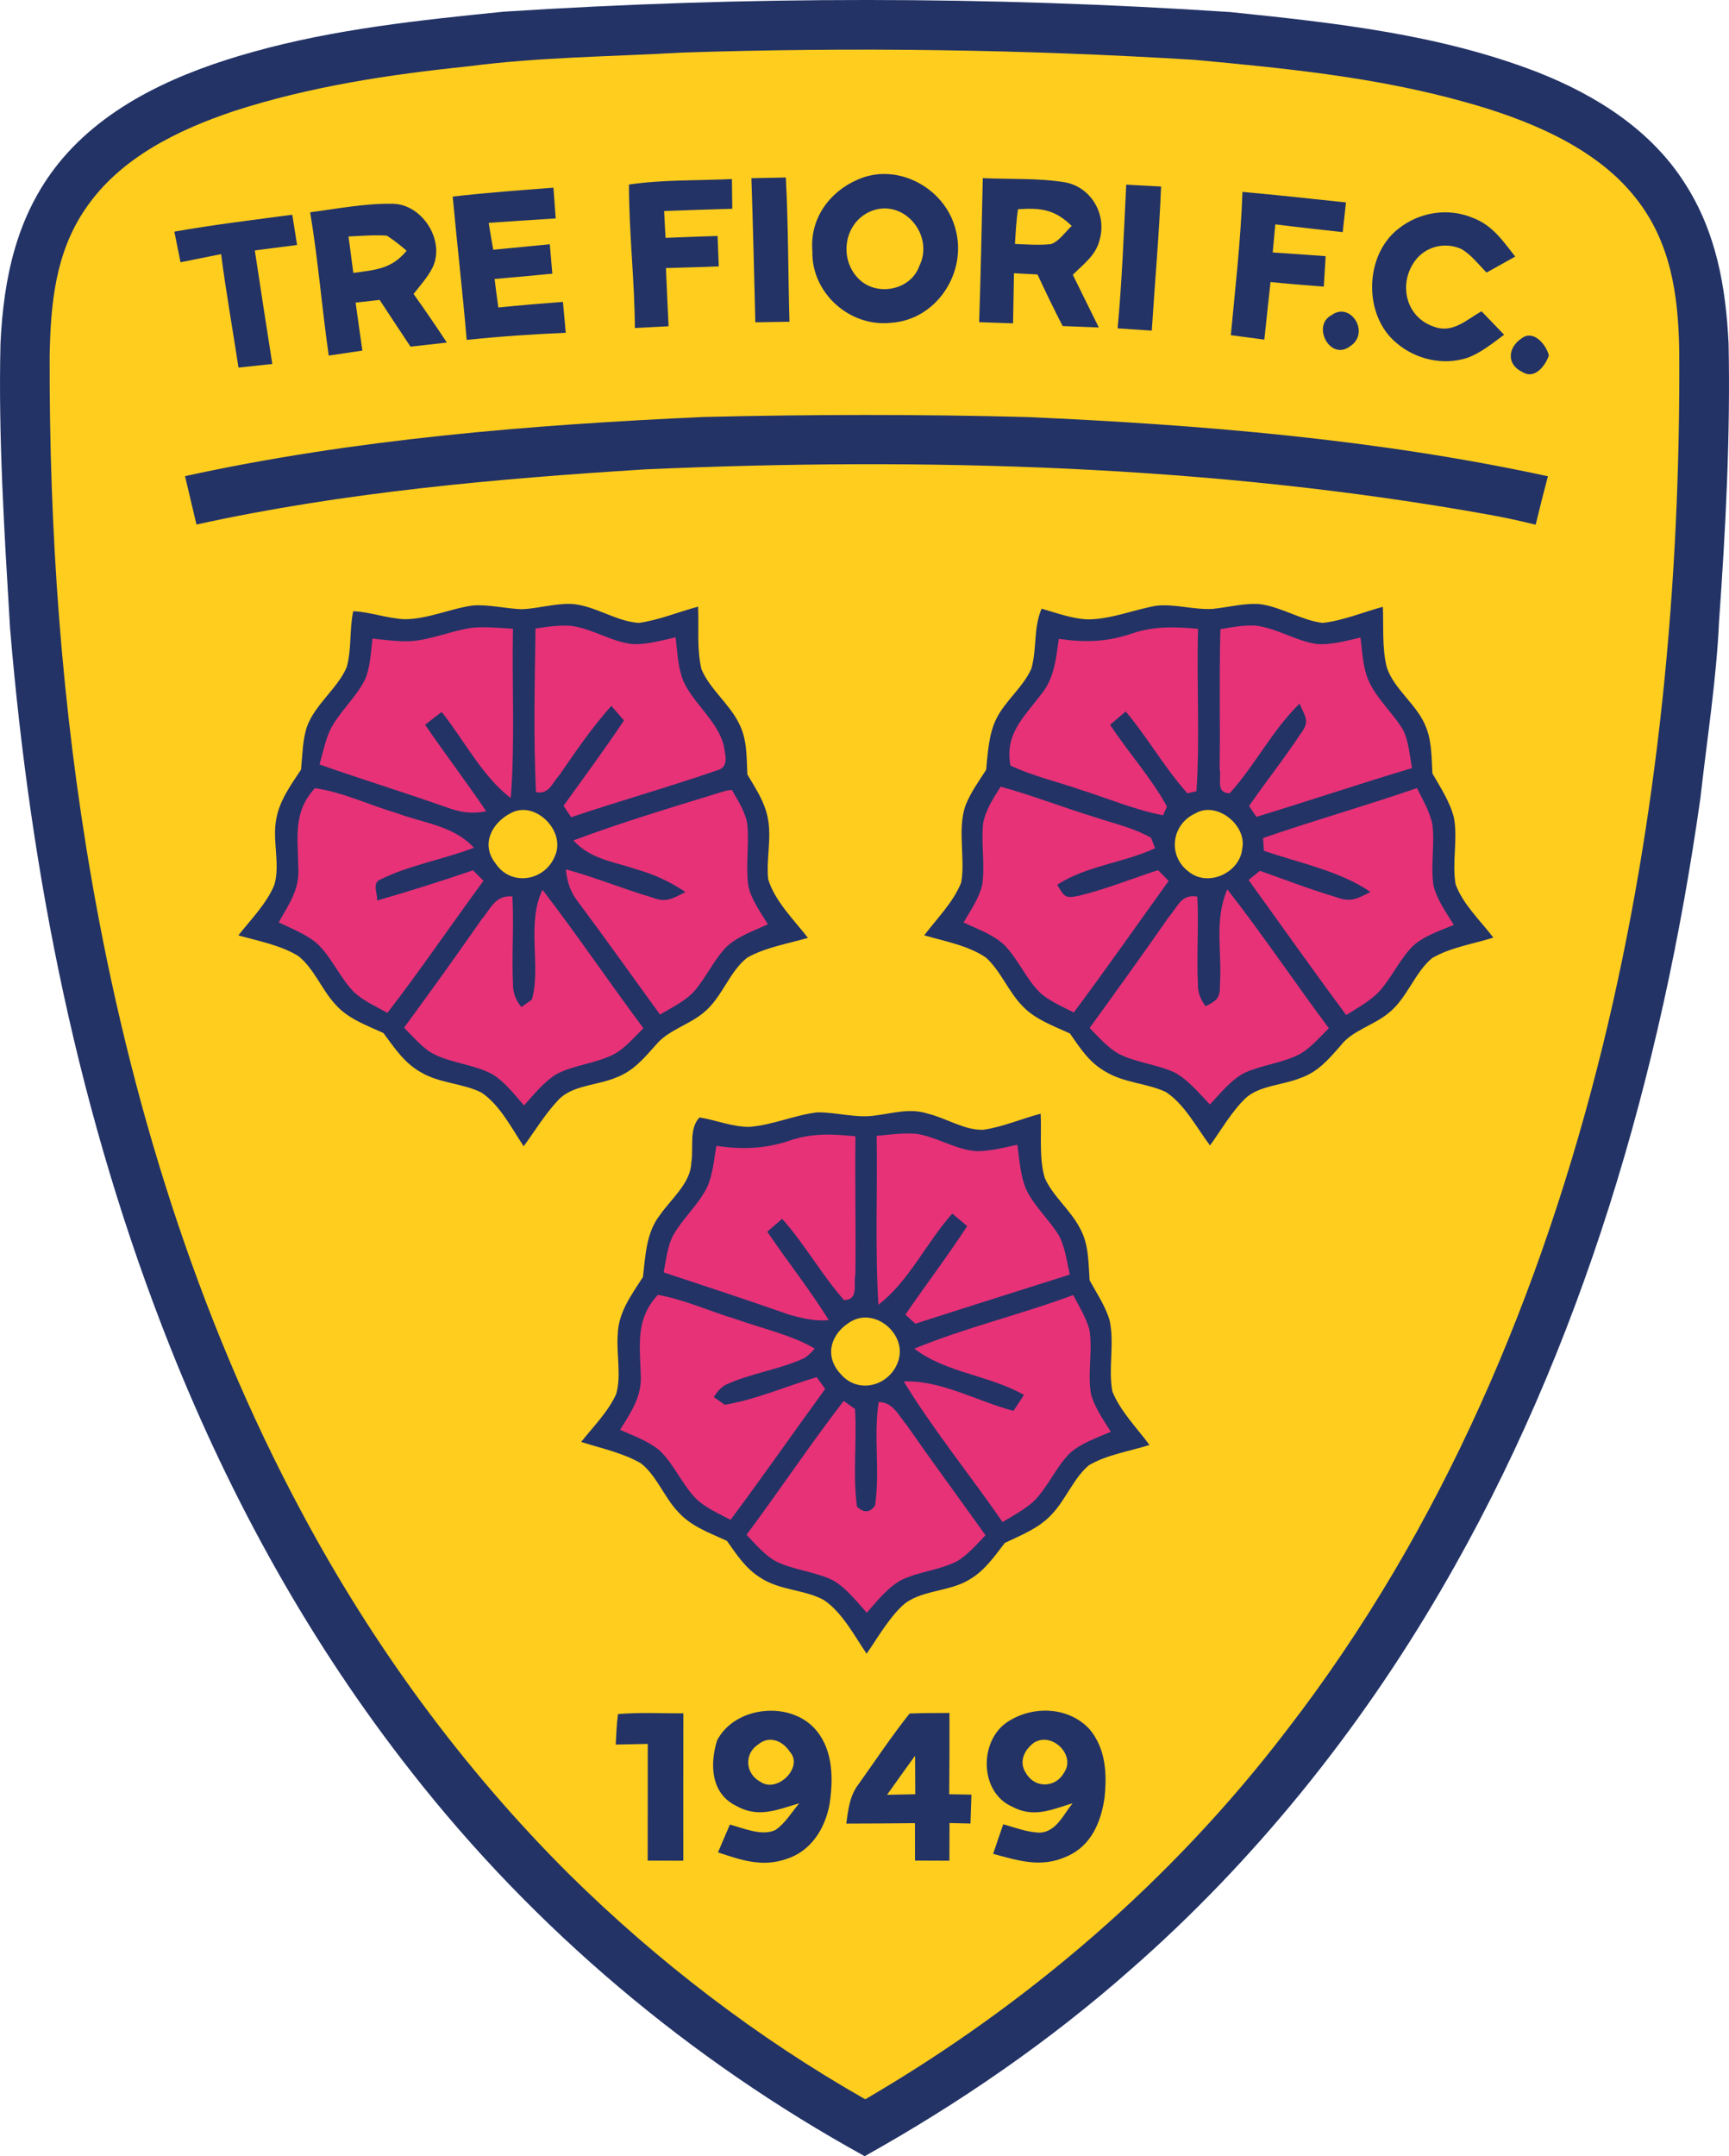 <svg xmlns="http://www.w3.org/2000/svg" viewBox="1.29 1.3 280.64 349.82"><path fill="#233366" d="M201 3.26c16.92 1.74 34.04 3.6 50 9.81 9.42 3.73 18.31 9.34 23.82 18.06 5.03 7.85 6.59 16.69 7.04 25.87.31 15.05-.47 30.03-1.54 45.03-.44 9.66-1.96 19.14-3.03 28.74-6.33 44.74-19.18 89.26-42.08 128.46-13.36 22.96-30.35 44.08-50.37 61.59-13.23 11.69-27.8 21.69-43.2 30.3-28.35-15.6-53.52-36.76-73.49-62.24-16.45-20.9-29.31-44.15-39.15-68.82-14.95-37.53-22.71-76.69-26.08-116.85-.9-15.2-1.92-30.95-1.55-46.22.51-10.63 2.61-20.7 9.41-29.18 7.83-9.71 19.99-14.89 31.73-18.13 13.04-3.65 27.03-5.13 40.5-6.48C122.28.66 161.73.65 201 3.26Z"/><path fill="#ffcd1e" d="M195.21 11.01c14.9 1.39 29.37 2.8 43.81 6.83 9.91 2.74 21.1 7.18 27.67 15.46 5.78 7.2 6.99 15.74 7.16 24.7.25 37.75-3.38 76.08-12.37 112.79-9.82 39.99-26.07 78.56-51.38 111.28-18.56 24.29-41.99 44.44-68.37 59.82-17.54-9.98-33.73-22.36-48.08-36.53-17.32-17.24-31.85-37.12-43.37-58.67-17.05-31.72-27.97-67.26-34.11-102.66-4.9-28.11-6.9-56.52-6.82-85.03.16-8.43.92-16.69 5.81-23.83 5.58-8.22 14.92-12.77 24.08-15.84 12.31-3.99 25.16-5.94 38-7.26 11.55-1.52 23.14-1.57 34.75-2.24 27.75-.91 55.52-.52 83.22 1.18Z"/><path fill="#233366" d="M140.44 30.47c6.44-2.93 14.23 1.31 15.94 8 1.94 7.01-3.05 14.72-10.45 15.2-6.74.74-12.97-4.85-12.78-11.65-.44-5.14 2.68-9.55 7.29-11.55Zm20.37-.27c4.45.21 9.03-.04 13.42.69 4.14.8 6.64 5.08 5.6 9.1-.56 2.67-2.58 4.07-4.41 5.89 1.4 2.86 2.82 5.7 4.22 8.55-1.96-.07-3.91-.16-5.87-.23-1.42-2.76-2.77-5.56-4.08-8.37-1.27-.07-2.55-.14-3.82-.2-.06 2.71-.08 5.42-.15 8.13-1.83-.06-3.67-.13-5.5-.19.26-7.79.41-15.58.59-23.37Zm-57.43 1.04c5.49-.81 11.16-.63 16.71-.89.02 1.61.05 3.21.06 4.82-3.69.11-7.37.23-11.06.37.06 1.45.14 2.9.23 4.35 2.81-.12 5.63-.21 8.44-.31.07 1.65.13 3.3.2 4.94-2.85.12-5.72.18-8.58.27.14 3.15.27 6.29.43 9.44-1.83.09-3.65.19-5.47.29-.05-7.77-.97-15.52-.96-23.28Zm19.87-1.03c1.86-.04 3.72-.07 5.59-.11.41 7.79.37 15.59.59 23.4l-5.54.09c-.2-7.79-.37-15.59-.64-23.38Zm-32.13 1.54c.12 1.66.24 3.32.37 4.99-3.63.23-7.26.46-10.88.72.23 1.46.48 2.91.74 4.36 3.06-.3 6.12-.59 9.18-.89.13 1.59.27 3.18.41 4.77-3.12.31-6.24.6-9.37.86.18 1.55.39 3.09.61 4.63 3.49-.36 6.98-.65 10.48-.91.15 1.67.3 3.34.46 5.01-5.38.24-10.73.59-16.08 1.16-.66-7.76-1.56-15.5-2.27-23.26 5.44-.62 10.89-1.02 16.35-1.44Zm92.97-.49.89.05c1.59.08 3.18.17 4.77.25-.31 7.81-1.02 15.58-1.51 23.38-1.85-.13-3.7-.25-5.55-.37.73-7.76 1.01-15.53 1.4-23.31Zm18.87 1.17c5.61.51 11.2 1.11 16.8 1.71-.18 1.61-.35 3.21-.53 4.82-3.65-.41-7.3-.8-10.94-1.26l-.42 4.56c2.86.18 5.73.39 8.59.6-.1 1.64-.21 3.29-.3 4.94-2.89-.22-5.77-.45-8.65-.74-.33 3.11-.68 6.23-1 9.34l-5.44-.72c.73-7.75 1.61-15.47 1.89-23.25ZM65.02 34.36c4.77.05 8.53 5.88 6.53 10.25-.77 1.59-2.05 3-3.13 4.38 1.84 2.6 3.65 5.22 5.4 7.89l-5.9.66c-1.67-2.52-3.35-5.04-5.01-7.58-1.3.15-2.6.29-3.9.44.36 2.59.72 5.19 1.1 7.78l-5.46.81c-1.12-7.74-1.72-15.53-3.02-23.25 4.39-.57 8.96-1.46 13.39-1.38Z"/><path fill="#ffcd1e" d="M142.52 35.62c5.39-2.31 10.5 3.81 7.98 8.86-1.44 4-7.06 4.99-9.92 1.97-3.15-3.24-2.28-8.95 1.94-10.83Zm24.01-.38c3.76-.24 5.96.04 8.72 2.72-1.03.92-2.01 2.46-3.35 2.94-1.93.22-3.93.05-5.87-.02.12-1.87.21-3.78.5-5.64Z"/><path fill="#233366" d="M48.73 36.14c.25 1.64.51 3.27.78 4.91-2.29.29-4.57.58-6.86.88.93 6.14 1.87 12.28 2.84 18.42-1.83.19-3.66.4-5.49.59-.93-6.14-2.03-12.25-2.82-18.41l-6.59 1.32c-.33-1.66-.66-3.31-1-4.97 6.36-1.12 12.75-1.89 19.14-2.74Zm191.63.51c3.18 1.2 4.86 3.72 6.87 6.28-1.55.86-3.1 1.73-4.65 2.59-1.28-1.28-2.51-2.93-4.11-3.83-2.73-1.22-5.96-.37-7.65 2.13-2.55 3.73-1.28 8.96 3.16 10.46 3.07 1.19 5.28-1.07 7.78-2.48 1.22 1.27 2.45 2.54 3.67 3.81-1.84 1.35-3.79 2.95-5.95 3.74-3.91 1.28-8.36.29-11.48-2.37-5.5-4.48-5.28-14.39.38-18.65 3.38-2.64 7.99-3.36 11.98-1.68Z"/><path fill="#ffcd1e" d="M57.86 39.67c2.07-.1 4.17-.28 6.23-.14 1.12.74 2.18 1.56 3.2 2.45-2.47 2.99-5.03 3.09-8.65 3.6-.25-1.97-.51-3.94-.78-5.91Z"/><path fill="#233366" d="M217.43 52.42c3.06-2.25 6.31 2.86 3.04 5.03-3.28 2.53-6.33-3.33-3.04-5.03Zm30.89 3.74c1.88-1.4 3.94 1.04 4.37 2.81-.57 1.7-2.32 3.93-4.27 2.7-2.68-1.24-2.38-4.05-.1-5.51ZM168 68.96c28.23 1.25 56.89 3.61 84.54 9.61-.7 2.61-1.36 5.23-1.99 7.86-2.5-.62-5.01-1.17-7.54-1.62-44.82-8.07-91.59-9.37-137.01-7.36-24.24 1.52-49.07 3.72-72.82 8.95-.61-2.62-1.25-5.23-1.86-7.85 27.46-6.01 56.11-8.33 84.16-9.6 17.49-.42 35.03-.45 52.52.01ZM78.09 99.53c2.62-.18 5.32.53 7.95.61 2.59-.11 5.3-.95 7.99-.86 3.77.23 7.26 2.86 10.96 3.08 3.27-.46 6.42-1.78 9.61-2.64.15 3.32-.24 6.92.55 10.16 1.37 3.26 4.55 5.61 6.12 8.85 1.32 2.57 1.18 5.41 1.33 8.23 1.37 2.32 2.8 4.39 3.32 7.08.64 3.28-.29 6.77.06 9.92 1.07 3.54 4.22 6.62 6.45 9.5-3.24.94-6.87 1.54-9.83 3.19-2.95 2.28-4.11 6.51-7.07 8.91-2.34 1.99-5.77 2.86-7.71 5.19-2 2.22-3.71 4.35-6.63 5.41-3.01 1.26-7.12 1.2-9.33 3.66-2.11 2.24-3.75 4.97-5.57 7.45-1.95-2.91-3.9-6.78-6.89-8.73-3.02-1.5-6.7-1.47-9.71-3.23-2.74-1.49-4.35-3.97-6.16-6.41-2.74-1.26-5.75-2.3-7.8-4.64-2.21-2.36-3.5-5.91-6.05-7.87-2.84-1.75-6.52-2.44-9.7-3.33 2.02-2.58 4.61-5.17 5.85-8.23.98-3.4-.41-7.29.33-10.8.56-2.95 2.37-5.41 3.99-7.86.24-2.3.23-4.82.98-7.02 1.34-3.61 4.98-6.19 6.43-9.6.82-2.89.43-6.14 1.06-9.09 2.8.12 5.56 1.2 8.38 1.3 3.71 0 7.6-1.79 11.09-2.23Zm127.88-.19c3.4.49 6.59 2.6 9.99 3.02 3.33-.36 6.56-1.74 9.78-2.61.15 3.21-.15 6.67.64 9.8 1.14 3.58 4.99 6.11 6.35 9.67.97 2.31.92 5.09 1.06 7.56 1.28 2.23 2.88 4.67 3.49 7.18.67 3.54-.35 7.32.28 10.83 1.18 3.22 4.07 5.93 6.12 8.63-3.25 1.02-6.98 1.59-9.94 3.32-2.86 2.38-4.08 6.58-7.12 8.96-2.48 2.01-5.83 2.78-7.72 5.23-1.96 2.23-3.7 4.32-6.62 5.3-2.76 1.12-6.61 1.2-8.81 3.23-2.28 2.2-3.93 5.12-5.78 7.68-2.16-2.86-4.15-6.74-7.2-8.69-3.07-1.43-6.65-1.43-9.7-3.25-2.68-1.48-4.14-3.8-5.84-6.23-2.55-1.17-5.62-2.28-7.58-4.33-2.36-2.33-3.59-5.73-6.02-7.96-2.85-1.97-6.76-2.68-10.05-3.63 2.04-2.7 4.75-5.39 6-8.56.7-3.75-.64-8.58.67-12.42.79-2.08 2.18-4.01 3.38-5.87.28-2.73.41-5.75 1.64-8.25 1.45-2.97 4.42-5.19 5.71-8.2.91-3.21.31-6.53 1.65-9.7 2.43.69 5.09 1.69 7.63 1.74 3.79-.05 7.32-1.58 11.02-2.22 2.98-.32 6.09.69 9.08.52 2.55-.24 5.35-1.03 7.89-.75Z"/><path fill="#e73277" d="M78.02 103.14c2.14-.19 4.38.04 6.53.17-.18 9.15.35 18.35-.36 27.47-4.63-3.55-7.5-9.3-11.21-13.97-.9.69-1.79 1.38-2.69 2.07 3.23 4.74 6.71 9.29 9.92 14.04-2.35.47-4.16.18-6.41-.63-6.85-2.42-13.79-4.55-20.64-6.96.5-1.84.92-3.8 1.69-5.55 1.44-2.92 4.26-5.31 5.69-8.25.87-2 .94-4.48 1.21-6.63 2.05.21 4.2.53 6.26.42 3.42-.25 6.73-1.76 10.01-2.18Zm16-.3c3.43.46 6.57 2.61 9.95 2.96 2.3.1 4.74-.59 6.98-1.11.28 2.31.37 4.94 1.26 7.11 1.58 3.57 5.58 6.52 6.54 10.41.27 1.69.98 3.6-1.24 4.13-7.77 2.69-15.72 4.91-23.51 7.55-.42-.62-.83-1.24-1.24-1.86 3.31-4.59 6.67-9.14 9.81-13.84-.67-.79-1.36-1.58-2.05-2.36-3.15 3.5-5.77 7.36-8.44 11.23-1.19 1.31-1.7 3.2-3.79 2.75-.42-8.8-.2-17.73-.08-26.54 1.89-.28 3.9-.59 5.81-.43Zm101.73.48c-.26 8.76.33 17.61-.26 26.34l-1.46.35c-3.7-4.1-6.44-9.04-10.02-13.28-.85.72-1.69 1.44-2.54 2.16 2.95 4.48 6.67 8.57 9.23 13.27l-.63 1.41c-4.61-.87-9.09-2.81-13.58-4.2-3.7-1.29-7.65-2.18-11.19-3.87-.96-5.05 2.1-7.74 4.85-11.38 2.29-2.72 2.51-5.8 3-9.18 4.29.64 7.76.52 11.89-.86 3.54-1.23 7.03-1.09 10.71-.76Zm9.28-.53c3.39.37 6.63 2.52 9.97 2.99 2.32.2 4.85-.53 7.12-1.05.28 2.22.37 4.76 1.24 6.84 1.37 3.17 4.1 5.44 5.75 8.29.84 1.85 1 4.07 1.37 6.06-8.46 2.52-16.82 5.34-25.26 7.91-.4-.59-.8-1.18-1.19-1.77 2.72-3.93 5.71-7.68 8.34-11.67 1.59-2.14.82-2.62-.14-4.94-4.46 4.36-7.21 9.98-11.34 14.55-2.35-.04-1.29-2.36-1.64-3.97.11-7.54-.09-15.1.13-22.65 1.84-.33 3.78-.67 5.65-.59ZM52.41 129.17c4.56.66 8.94 2.78 13.36 4.08 4.46 1.65 9.15 2.02 12.45 5.59-4.97 1.9-10.53 2.82-15.27 5.19-1.28.59-.36 2.25-.45 3.37 5.24-1.49 10.42-3.15 15.57-4.9.57.57 1.14 1.13 1.7 1.7-5.24 7.11-10.2 14.44-15.6 21.43-1.8-1.01-3.88-1.94-5.41-3.36-2.3-2.3-3.68-5.8-6.1-7.98-1.75-1.45-4.1-2.37-6.14-3.34 1.64-2.93 3.43-5.34 3.19-8.89-.06-4.86-.92-8.98 2.7-12.89Zm111.3-.24c5.17 1.41 10.17 3.39 15.31 4.95 3.01 1.01 6.35 1.75 9.1 3.35l.65 1.69c-5.04 2.35-11.28 2.88-15.88 5.93 1.19 2.02 1.32 2.25 3.59 1.76 4.34-1.05 8.54-2.76 12.78-4.14.58.58 1.15 1.17 1.72 1.75-5.13 7.13-10.15 14.3-15.4 21.35-1.9-.99-4.17-1.92-5.7-3.44-2.12-2.2-3.4-5.28-5.53-7.47-1.78-1.71-4.45-2.66-6.66-3.69 1.12-1.93 2.57-4.01 3.04-6.2.45-3.2-.2-6.57.13-9.81.33-2.14 1.7-4.23 2.85-6.03Zm-44.56.65.93-.13c.98 1.72 2.27 3.69 2.52 5.69.3 3.26-.3 6.69.16 9.92.47 2.2 2 4.29 3.17 6.2-2.26 1.04-5.08 2-6.87 3.8-1.94 2.07-3.17 4.82-5.03 6.99-1.45 1.65-3.73 2.73-5.61 3.85-4.4-6.05-8.73-12.16-13.21-18.16-1.35-1.74-1.84-3.23-2.08-5.4 4.77 1.29 9.34 3.2 14.09 4.59 2.25.87 3.28.12 5.34-.91-2.58-1.71-5.07-2.86-8.06-3.71-3.74-1.28-7.33-1.59-10.14-4.66 8.11-3.03 16.51-5.53 24.79-8.07Zm112.14-.42c.91 1.87 2.08 3.82 2.49 5.87.43 3.26-.33 6.7.19 9.95.54 2.26 2.08 4.42 3.3 6.37-2.17.92-4.77 1.76-6.55 3.34-2.18 2.11-3.52 5.22-5.57 7.47-1.45 1.56-3.57 2.68-5.35 3.82-5.38-7.23-10.57-14.6-15.85-21.91.62-.49 1.23-.99 1.84-1.49 4.11 1.45 8.19 3.03 12.37 4.27 2.39.89 3.37.28 5.58-.84-4.96-3.41-11.56-4.7-17.3-6.68-.05-.69-.1-1.38-.14-2.06 8.28-2.87 16.71-5.25 24.99-8.11Z"/><path fill="#ffcd1e" d="M84.22 133.21c3.98-2.14 9.05 3.02 7.1 7.07-1.68 4.01-7.17 4.87-9.63 1.05-2.4-3.07-.55-6.56 2.53-8.12Zm111.13.04c3.43-2.01 8.37 1.92 7.57 5.74-.37 3.88-5.49 6.29-8.65 3.76-3.5-2.56-2.87-7.74 1.08-9.5Z"/><path fill="#e73277" d="M84.46 146.74c.26 4.77-.13 9.54.1 14.29-.02 1.32.43 2.53 1.36 3.65l1.69-1.19c1.56-5.23-.92-12.41 1.74-17.83 5.64 7.35 10.83 15.03 16.37 22.45-1.39 1.4-2.81 3.05-4.5 4.08-2.94 1.64-6.67 1.83-9.61 3.38-2.03 1.24-3.69 3.33-5.27 5.08-1.5-1.73-3.06-3.75-5-4.99-3.11-1.76-7.26-1.86-10.32-3.73-1.53-1.07-2.83-2.56-4.14-3.9 4.26-5.8 8.46-11.65 12.58-17.56 1.56-1.84 2.22-3.97 5-3.73Zm111.17.02c.26 4.76-.14 9.54.1 14.29-.01 1.27.41 2.44 1.26 3.5 1.85-.97 2.35-1.3 2.31-3.5.37-5.52-.98-10.33 1.2-15.46 5.73 7.32 10.91 15.07 16.48 22.53-1.44 1.42-2.88 3.12-4.64 4.16-2.74 1.45-6.14 1.78-8.99 3.05-2.21 1.11-4 3.39-5.68 5.16-1.75-1.82-3.62-4.13-5.89-5.27-2.85-1.26-6.29-1.56-9.02-3.01-1.75-1.03-3.19-2.7-4.61-4.13 4.34-5.98 8.66-11.99 12.89-18.06 1.48-1.69 1.97-3.7 4.59-3.26Z"/><path fill="#233366" d="M133.97 181.77c3.14-.03 6.35.99 9.44.5 2.95-.37 5.58-1.23 8.52-.28 2.91.7 6 2.75 9 2.6 3.16-.46 6.18-1.8 9.27-2.6.18 3.39-.3 7.18.68 10.45 1.33 2.96 4.15 5.16 5.66 8.06 1.49 2.6 1.4 5.62 1.61 8.52 1.13 2.07 2.55 4.17 3.23 6.43.85 3.73-.24 7.87.46 11.59 1.27 3.19 4 5.95 6.03 8.69-3.22 1.03-6.94 1.57-9.86 3.31-2.49 2.12-3.73 5.57-6.01 7.95-2.02 2.22-4.95 3.37-7.61 4.63-1.76 2.27-3.28 4.53-5.82 5.99-3.27 1.99-7.99 1.64-10.77 4.16-2.33 2.19-4.03 5.22-5.85 7.83-1.98-2.91-3.96-6.71-6.92-8.7-3.12-1.73-7.15-1.54-10.31-3.63-2.39-1.47-3.85-3.73-5.44-5.98-2.77-1.28-5.82-2.34-7.9-4.68-2.27-2.34-3.5-5.91-6.06-7.9-2.92-1.7-6.49-2.45-9.7-3.47 1.94-2.45 4.38-4.89 5.68-7.76.86-2.95.04-6.44.25-9.51.04-3.68 2.2-6.52 4.1-9.49.41-3.44.51-7.18 2.74-10.03 1.76-2.56 5.01-5.2 5.1-8.47.41-2.38-.42-5.59 1.35-7.39 2.66.43 5.45 1.59 8.15 1.53 3.77-.31 7.3-1.93 10.98-2.35Z"/><path fill="#e73277" d="M140.14 185.66c-.09 7.45.08 14.91-.01 22.36-.36 1.69.61 4.14-1.84 4.21-3.66-4.14-6.35-9.05-10.05-13.19-.81.69-1.61 1.39-2.41 2.09 3.26 4.83 6.89 9.37 9.97 14.33-2.1.25-4.28-.28-6.3-.83-6.79-2.39-13.65-4.63-20.49-6.9.4-1.97.61-4.33 1.6-6.11 1.5-2.61 4.04-4.89 5.41-7.61.97-2.06 1.16-4.57 1.54-6.8 4.24.6 7.86.5 11.95-.87 3.52-1.22 6.99-1.07 10.63-.68Zm9.89-.41c3.27.47 6.56 2.7 9.96 2.82 2.13-.04 4.35-.58 6.43-1.05.32 2.34.48 4.98 1.4 7.17 1.24 2.75 3.84 5.03 5.38 7.63.98 1.88 1.26 4.21 1.73 6.27-8.35 2.65-16.72 5.28-25.06 7.97-.54-.49-1.08-.99-1.62-1.48 3.3-4.83 6.84-9.46 10.03-14.36-.81-.67-1.62-1.35-2.43-2.02-4.27 4.79-6.98 10.93-11.98 14.78-.57-9.11-.14-18.27-.29-27.4 2.12-.19 4.33-.51 6.45-.33Zm-41.95 26.13c4.3.76 8.42 2.67 12.6 3.92 4.22 1.51 9.01 2.55 12.85 4.78-.48.61-1.03 1.12-1.65 1.54-4.1 1.91-8.82 2.47-12.91 4.4-.73.47-1.33 1.12-1.82 1.95l1.79 1.24c5.08-.85 9.97-3.01 14.91-4.48.46.64.92 1.27 1.38 1.91-5.15 7.06-10.14 14.24-15.36 21.24-1.82-.97-3.91-1.88-5.45-3.28-2.34-2.28-3.69-5.72-6.06-7.97-1.8-1.52-4.28-2.4-6.42-3.36 1.84-2.96 3.65-5.54 3.34-9.22-.15-4.82-.78-8.86 2.8-12.67Zm67.4.03c.94 1.77 2.09 3.66 2.63 5.59.59 3.43-.36 7.12.28 10.53.58 2.15 2.03 4.18 3.2 6.06-2.18.96-4.79 1.82-6.59 3.42-2.35 2.29-3.66 5.7-6.03 7.96-1.46 1.29-3.28 2.25-4.95 3.27-5.27-7.64-11.2-14.89-16.04-22.81 6-.26 12.03 3.26 17.81 4.77.57-.86 1.14-1.72 1.71-2.59-5.82-3.26-12.57-3.54-17.81-7.5 8.38-3.45 17.29-5.53 25.79-8.7Z"/><path fill="#ffcd1e" d="M139.55 215.62c3.92-2.12 8.89 2.17 7.58 6.37-1.24 4.06-6.43 5.67-9.38 2.24-2.82-3.02-1.55-6.74 1.8-8.61Z"/><path fill="#e73277" d="M138.23 228.59c.62.43 1.23.86 1.84 1.31.33 5.24-.39 10.64.32 15.83 1.13 1.07 2.1 1.01 2.93-.18.83-5.49-.27-11.24.59-16.78 2.32-.01 3.24 2.2 4.56 3.76 4.19 6 8.53 11.89 12.78 17.85-1.41 1.45-2.87 3.2-4.64 4.22-2.76 1.43-6.18 1.67-8.97 3.02-2.22 1.17-4.01 3.47-5.66 5.33-1.66-1.84-3.41-4.12-5.6-5.31-2.83-1.36-6.22-1.61-9.05-2.98-1.88-.97-3.41-2.86-4.87-4.35 5.34-7.17 10.31-14.64 15.77-21.72Z"/><path fill="#233366" d="M101.6 279.39c3.51-.3 7.08-.1 10.61-.12-.02 7.97-.01 15.94-.01 23.91-1.93-.01-3.86-.01-5.78-.01.01-6.31 0-12.63.01-18.94-1.73.03-3.47.07-5.2.11.09-1.65.15-3.31.37-4.95Zm32.25 2.73c2.69 3.28 2.7 7.91 2.09 11.89-.73 3.98-3.02 7.66-7.06 8.91-3.94 1.35-7.31.15-11.05-1.09.63-1.51 1.29-3.01 1.93-4.51 2.17.57 5.22 1.93 7.39.88 1.56-1.05 2.66-2.9 3.86-4.33-3.65 1.06-6.65 2.46-10.29.38-4.07-2.03-4.23-6.74-3.04-10.58 2.95-5.69 12.16-6.52 16.17-1.55Zm15.08-2.82c2.16-.09 4.32-.08 6.47-.09.01 4.4.01 8.79-.04 13.19l3.61.06c-.05 1.56-.1 3.13-.16 4.69-1.13-.03-2.27-.06-3.4-.08-.01 2.03-.02 4.07-.02 6.11-1.86-.01-3.72-.02-5.58-.02 0-2.02-.01-4.04-.01-6.07-3.71.04-7.43.06-11.15.07.33-2.35.54-4.53 2.05-6.47 2.71-3.81 5.32-7.73 8.23-11.39Zm29.22 2.56c2.63 3.15 2.83 7.2 2.42 11.12-.57 3.96-2.19 7.81-6.09 9.49-4.16 1.93-7.85.71-11.99-.4.54-1.6 1.08-3.2 1.64-4.8 2 .55 3.87 1.3 5.93 1.36 2.68-.12 3.84-2.96 5.33-4.77-3.46 1.05-6.29 2.42-9.81.56-5.29-2.33-5.41-10.57-.86-13.69 4.1-2.76 9.98-2.61 13.43 1.13Z"/><path fill="#ffcd1e" d="M124.38 284.3c1.82-1.49 3.96-.56 5.12 1.22 2.26 2.48-2.06 6.8-4.82 4.84-2.42-1.31-2.66-4.53-.3-6.06Zm44.74-.27c2.96-1.83 6.84 2.07 4.88 4.86-1.31 2.43-4.63 2.6-6.09.22-1.33-1.86-.46-3.83 1.21-5.08Zm-19.3 2.12c.02 2.08.02 4.17.03 6.25-1.53.04-3.05.07-4.58.09 1.51-2.12 3.02-4.24 4.55-6.34Z"/></svg>